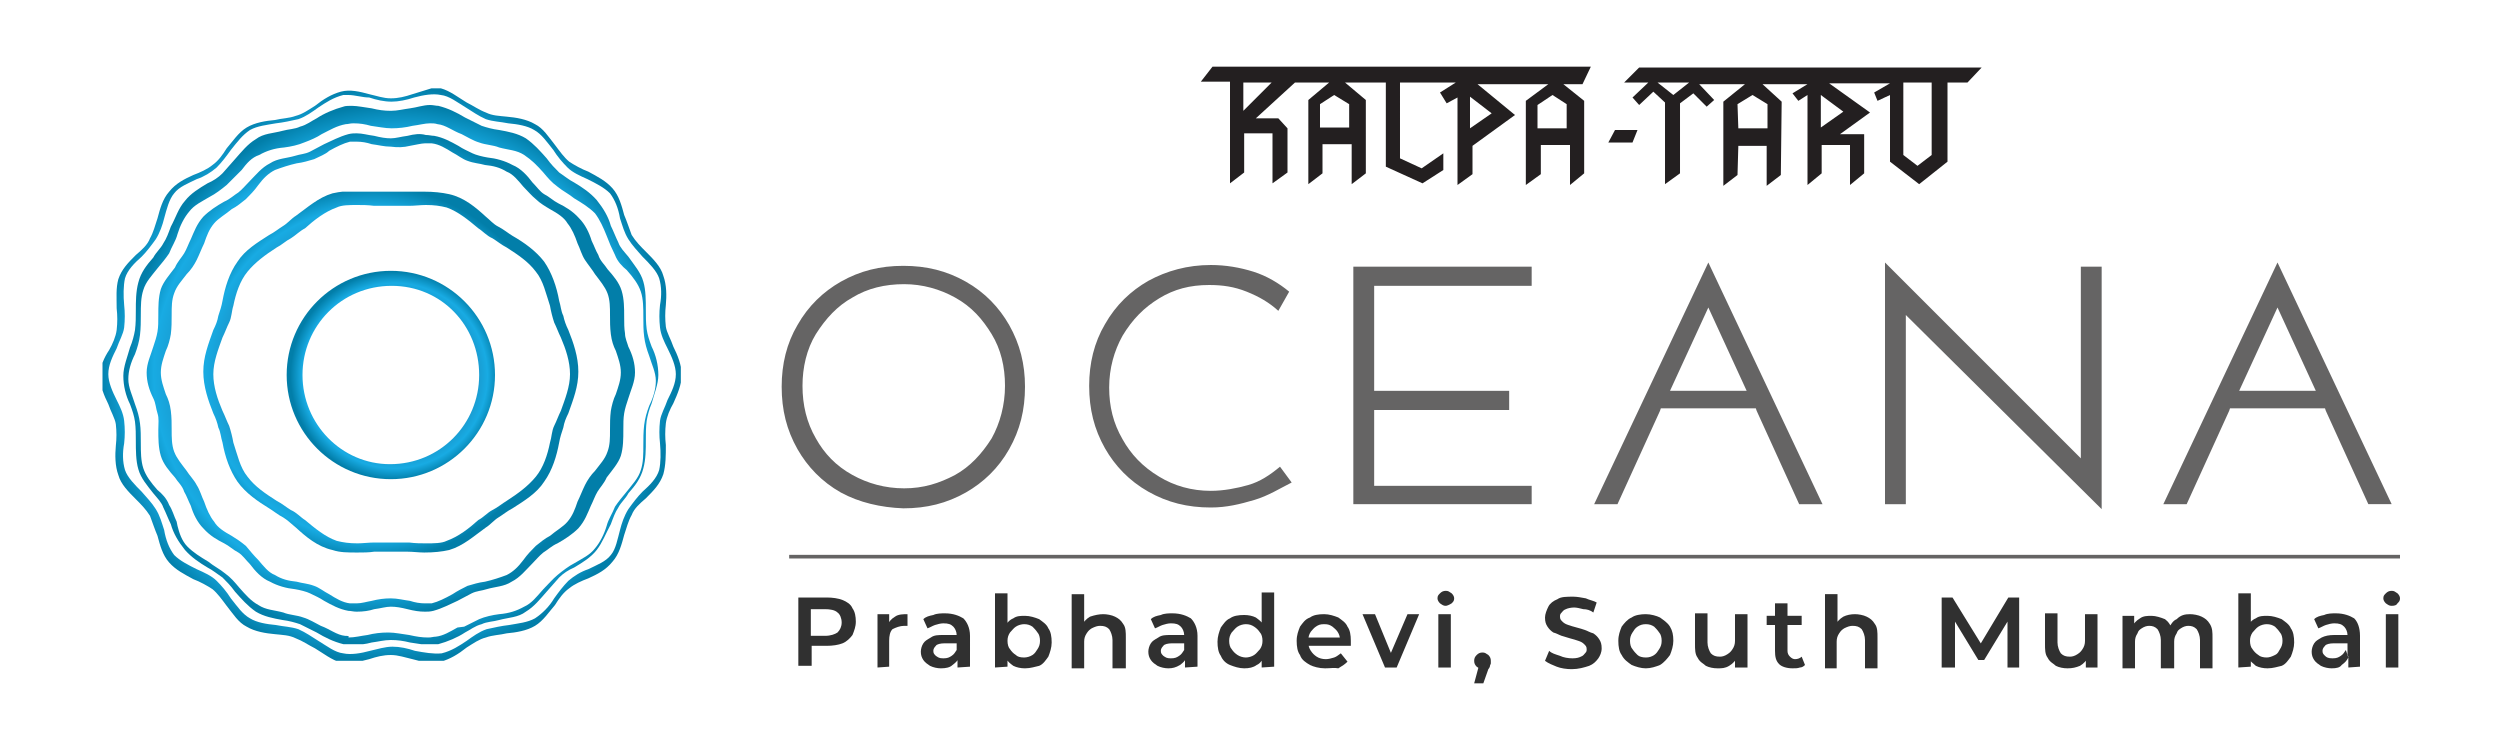 <?xml version="1.0" encoding="utf-8"?>
<!-- Generator: Adobe Illustrator 25.4.1, SVG Export Plug-In . SVG Version: 6.00 Build 0)  -->
<svg version="1.1" id="Layer_1" xmlns="http://www.w3.org/2000/svg" xmlns:xlink="http://www.w3.org/1999/xlink" x="0px" y="0px"
	 viewBox="0 0 300 90" style="enable-background:new 0 0 300 90;" xml:space="preserve">
<style type="text/css">
	
		.st0{clip-path:url(#SVGID_00000165950639718128797140000013959096528109268609_);fill:url(#SVGID_00000041297806042354628640000002176150983446961578_);}
	
		.st1{clip-path:url(#SVGID_00000074413809752909072460000010640274325249803429_);fill:url(#SVGID_00000029047590577819747330000011499952937145549483_);}
	
		.st2{clip-path:url(#SVGID_00000085944015863172853830000005385545804101357999_);fill:url(#SVGID_00000135650985416804861380000010182834392159622558_);}
	
		.st3{clip-path:url(#SVGID_00000142889101680096769610000008997553019657210249_);fill:url(#SVGID_00000029026695797643734170000005399713906657639569_);}
	
		.st4{clip-path:url(#SVGID_00000011744423701595700930000007006874216948246922_);fill:url(#SVGID_00000148663694815289603730000012276964831442598073_);}
	.st5{fill:#231F20;}
	.st6{fill:#656464;}
	.st7{fill:#303030;}
	.st8{fill:none;stroke:#656464;stroke-width:0.437;stroke-miterlimit:10;}
</style>
<g>
	<g>
		<g>
			<g>
				<g>
					<defs>
						<path id="SVGID_1_" d="M49.7,11.7c1.1-0.3,2.3-0.5,3.2-0.3c1,0.1,2,0.9,3,1.5c0.8,0.5,1.5,1,2.4,1.4c0.9,0.3,1.7,0.3,2.7,0.5
							c1.1,0.1,2.3,0.3,3.1,0.8c0.9,0.5,1.5,1.4,2.3,2.4c0.5,0.8,1.1,1.5,1.7,2.1s1.5,1,2.4,1.4c1,0.5,2,1,2.7,1.7
							c0.6,0.8,1,1.8,1.2,3c0.3,0.9,0.5,1.7,1,2.5c0.5,0.8,1.1,1.4,1.7,2.1c0.8,0.8,1.7,1.7,2,2.6c0.3,1,0.3,2.1,0.1,3.2
							c-0.1,0.9-0.1,1.8,0,2.7c0.1,0.9,0.5,1.7,0.9,2.5c0.5,1,1,2.1,1,3.1c0,1.1-0.5,2.1-1,3.1c-0.3,0.9-0.8,1.7-0.9,2.5
							c-0.1,0.9-0.1,1.8,0,2.7c0.1,1.1,0.1,2.3-0.1,3.2c-0.3,1-1.1,1.8-2,2.6c-0.6,0.6-1.2,1.4-1.7,2.1c-0.5,0.8-0.8,1.7-1,2.5
							c-0.3,1.1-0.5,2.3-1.1,3c-0.6,0.8-1.7,1.2-2.7,1.7c-0.9,0.3-1.7,0.8-2.4,1.4c-0.6,0.6-1.2,1.4-1.7,2.1c-0.6,1-1.4,1.8-2.3,2.4
							c-0.9,0.5-2,0.6-3.1,0.8c-0.9,0.1-1.8,0.3-2.7,0.5c-0.9,0.3-1.7,0.9-2.4,1.4c-0.9,0.6-1.8,1.2-3,1.5c-1,0.1-2.1-0.1-3.2-0.3
							c-0.9-0.3-1.8-0.5-2.7-0.5c-0.9,0-1.8,0.3-2.7,0.5c-1.1,0.3-2.3,0.5-3.2,0.3c-1-0.1-2-0.9-3-1.5c-0.8-0.5-1.5-1-2.4-1.4
							c-0.9-0.3-1.7-0.3-2.7-0.5c-1.1-0.1-2.3-0.3-3.1-0.8c-0.9-0.5-1.5-1.4-2.3-2.4c-0.5-0.8-1.1-1.5-1.7-2.1
							c-0.6-0.6-1.5-1-2.4-1.4c-1-0.5-2-1-2.7-1.7c-0.6-0.8-1-1.8-1.2-3c-0.3-0.9-0.5-1.7-1-2.5c-0.5-0.8-1.1-1.4-1.7-2.1
							c-0.8-0.8-1.7-1.7-2-2.6c-0.3-1-0.3-2.1-0.1-3.2c0.1-0.9,0.1-1.8,0-2.7c-0.1-0.9-0.5-1.7-0.9-2.5c-0.5-1-1-2.1-1-3.1
							c0-1.1,0.5-2.1,1-3.1c0.3-0.9,0.8-1.7,0.9-2.5c0.1-0.9,0.1-1.8,0-2.7c-0.1-1.1-0.1-2.3,0.1-3.2c0.3-1,1.1-1.8,2-2.6
							c0.6-0.6,1.2-1.4,1.7-2.1c0.5-0.8,0.8-1.7,1-2.5c0.3-1.1,0.6-2.3,1.2-3c0.6-0.8,1.7-1.2,2.7-1.7c0.9-0.3,1.7-0.8,2.4-1.4
							c0.6-0.6,1.2-1.4,1.7-2.1c0.8-1,1.4-1.8,2.3-2.4c0.9-0.5,2-0.6,3.1-0.8c0.9-0.1,1.8-0.3,2.7-0.5c0.9-0.3,1.7-0.9,2.4-1.4
							c0.9-0.6,1.8-1.2,3-1.5c0.3,0,0.5,0,0.6,0c0.8,0,1.7,0.3,2.5,0.3c0.9,0.3,1.8,0.5,2.7,0.5C47.8,12.2,48.8,12,49.7,11.7
							 M49.5,11.3c-0.9,0.3-1.7,0.5-2.6,0.5c-0.9,0-1.7-0.3-2.6-0.5c-1.1-0.3-2.3-0.6-3.4-0.3c-1.1,0.3-2.1,0.9-3.1,1.7
							c-0.8,0.5-1.5,1-2.3,1.2c-0.8,0.3-1.7,0.3-2.5,0.5c-1.1,0.1-2.4,0.3-3.4,0.9c-1,0.6-1.7,1.7-2.4,2.5c-0.5,0.8-1,1.5-1.7,2
							c-0.6,0.5-1.5,0.9-2.3,1.2c-1.1,0.5-2.1,1-2.9,2c-0.8,0.9-1.1,2.1-1.4,3.2c-0.3,0.9-0.5,1.7-0.9,2.4c-0.3,0.8-1,1.4-1.7,2
							c-0.9,0.9-1.7,1.7-2.1,2.9C13.9,34.6,14,35.7,14,37c0.1,0.9,0.1,1.7,0,2.6c-0.1,0.8-0.5,1.7-0.9,2.4c-0.6,0.9-1.1,2-1.1,3.1
							c0,1.2,0.5,2.4,1,3.4c0.3,0.9,0.8,1.7,0.9,2.4c0.1,0.9,0.1,1.7,0,2.6c-0.1,1.1-0.1,2.4,0.3,3.5c0.3,1.1,1.2,2,2.1,2.9
							c0.6,0.6,1.2,1.2,1.7,2c0.3,0.8,0.6,1.7,0.9,2.4c0.3,1.1,0.6,2.3,1.4,3.2c0.8,0.9,1.8,1.4,2.9,2c0.8,0.3,1.7,0.8,2.3,1.2
							c0.6,0.5,1.1,1.2,1.7,2c0.8,1,1.4,2,2.4,2.5c1,0.6,2.3,0.8,3.4,0.9c0.9,0.1,1.7,0.1,2.5,0.5c0.8,0.3,1.5,0.8,2.3,1.2
							c1,0.6,2,1.4,3.1,1.7c0.3,0,0.5,0.1,0.8,0.1c0.9,0,1.7-0.3,2.6-0.5c0.9-0.3,1.7-0.5,2.6-0.5s1.7,0.3,2.6,0.5
							c1.1,0.3,2.3,0.6,3.4,0.3s2.1-0.9,3.1-1.7c0.8-0.5,1.5-1,2.3-1.2c0.8-0.3,1.7-0.3,2.5-0.5c1.1-0.1,2.4-0.3,3.4-0.9
							c1-0.6,1.7-1.7,2.4-2.5c0.5-0.8,1-1.5,1.7-2c0.6-0.5,1.5-0.9,2.3-1.2c1.1-0.5,2.1-1,2.9-2c0.8-0.9,1.1-2.1,1.4-3.2
							c0.3-0.9,0.5-1.7,0.9-2.4c0.3-0.8,1-1.4,1.7-2c0.9-0.9,1.7-1.7,2.1-2.9c0.3-1.1,0.3-2.3,0.3-3.5c-0.1-0.9-0.1-1.7,0-2.6
							c0.1-0.8,0.5-1.7,0.9-2.4c0.5-1.1,1-2.3,1-3.4c0-1.2-0.5-2.4-1-3.4c-0.3-0.9-0.8-1.7-0.9-2.4c-0.1-0.9-0.1-1.7,0-2.6
							c0.1-1.1,0.1-2.4-0.3-3.5c-0.3-1.1-1.2-2-2.1-2.9c-0.6-0.6-1.2-1.2-1.7-2c-0.3-0.8-0.6-1.7-0.9-2.4c-0.3-1.1-0.6-2.3-1.4-3.2
							c-0.8-0.9-1.8-1.4-2.9-2c-0.8-0.3-1.7-0.8-2.3-1.2c-0.6-0.5-1.1-1.2-1.7-2c-0.8-1-1.4-2-2.4-2.5c-1-0.6-2.3-0.8-3.4-0.9
							c-0.9-0.1-1.7-0.1-2.5-0.5c-0.8-0.3-1.5-0.8-2.3-1.2c-1-0.6-2-1.4-3.1-1.7c-0.3,0-0.5-0.1-0.8-0.1
							C51.2,10.8,50.4,11,49.5,11.3"/>
					</defs>
					<clipPath id="SVGID_00000047771502845132614620000003281664108813798788_">
						<use xlink:href="#SVGID_1_"  style="overflow:visible;"/>
					</clipPath>
					
						<radialGradient id="SVGID_00000168081004284909823850000005838174685584935320_" cx="-4821.659" cy="420.505" r="0.628" gradientTransform="matrix(54.847 0 0 -54.847 264501.438 23108.455)" gradientUnits="userSpaceOnUse">
						<stop  offset="0" style="stop-color:#2572B9"/>
						<stop  offset="0.176" style="stop-color:#29B6E9"/>
						<stop  offset="0.2" style="stop-color:#24ADE4"/>
						<stop  offset="0.311" style="stop-color:#0E8CCD"/>
						<stop  offset="0.365" style="stop-color:#0580C4"/>
						<stop  offset="0.461" style="stop-color:#15628F"/>
						<stop  offset="0.589" style="stop-color:#1B76A4"/>
						<stop  offset="0.887" style="stop-color:#18ABE3"/>
						<stop  offset="0.999" style="stop-color:#027EA9"/>
						<stop  offset="1" style="stop-color:#027EA9"/>
					</radialGradient>
					
						<rect x="12.3" y="10.6" style="clip-path:url(#SVGID_00000047771502845132614620000003281664108813798788_);fill:url(#SVGID_00000168081004284909823850000005838174685584935320_);" width="69.4" height="68.7"/>
				</g>
			</g>
		</g>
		<g>
			<g>
				<g>
					<defs>
						<path id="SVGID_00000075149648492575382130000017737046173907019147_" d="M49.1,24.7c0.6,0,1.4-0.1,2-0.1c1,0,1.7,0.1,2.5,0.3
							c1.4,0.5,2.6,1.5,3.8,2.5c0.5,0.3,1,0.9,1.7,1.2c0.5,0.3,1.1,0.8,1.7,1.1c1.4,0.9,2.6,1.7,3.5,2.9c0.9,1.1,1.2,2.6,1.7,4.1
							c0.1,0.6,0.3,1.4,0.5,2c0.3,0.6,0.5,1.2,0.8,1.8c0.6,1.4,1.1,2.9,1.1,4.4s-0.6,3-1.1,4.4c-0.3,0.6-0.5,1.2-0.8,1.8
							s-0.3,1.4-0.5,2c-0.3,1.5-0.8,3-1.7,4.1c-0.9,1.1-2.1,2-3.5,2.9l0,0c-0.5,0.3-1.1,0.8-1.7,1.1s-1.1,0.9-1.7,1.2
							c-1.1,1-2.4,2-3.8,2.5c-0.6,0.3-1.5,0.3-2.5,0.3c-0.6,0-1.2,0-2-0.1c-0.6,0-1.4,0-2.1,0c-0.8,0-1.4,0-2.1,0
							c-0.6,0-1.4,0.1-2,0.1c-1,0-1.7-0.1-2.5-0.3c-1.4-0.5-2.6-1.5-3.8-2.5c-0.5-0.3-1-0.9-1.7-1.2c-0.5-0.3-1.1-0.8-1.7-1.1
							c-1.4-0.9-2.6-1.7-3.5-2.9c-0.9-1.1-1.2-2.6-1.7-4.1c-0.1-0.6-0.3-1.4-0.5-2c-0.3-0.6-0.5-1.2-0.8-1.8
							c-0.6-1.4-1.1-2.9-1.1-4.4s0.6-3,1.1-4.4c0.3-0.6,0.5-1.2,0.8-1.8c0.3-0.6,0.3-1.4,0.5-2c0.3-1.5,0.8-3,1.7-4.1
							c0.9-1.1,2.1-2,3.5-2.9c0.6-0.3,1.1-0.8,1.7-1.1c0.5-0.3,1.1-0.9,1.7-1.2c1.1-1,2.4-2,3.8-2.5c0.6-0.3,1.5-0.3,2.5-0.3
							c0.6,0,1.2,0,2,0.1c0.6,0,1.4,0,2.1,0C47.7,24.7,48.3,24.7,49.1,24.7 M48.9,23c-0.6,0-1.4,0-2,0c-0.6,0-1.4,0-2,0
							c-0.6,0-1.4-0.1-2-0.1c-1.2,0-2.1,0.1-3,0.3c-1.7,0.5-3,1.7-4.4,2.7c-0.5,0.3-1,0.9-1.5,1.2c-0.5,0.3-1.1,0.8-1.7,1.1l0,0
							c-1.4,0.9-2.9,1.8-3.8,3.2c-1,1.4-1.5,3.1-1.8,4.7c-0.1,0.6-0.3,1.2-0.5,1.8c-0.1,0.6-0.3,1.1-0.6,1.7c-0.6,1.7-1.2,3.2-1.2,5
							c0,1.8,0.6,3.5,1.2,5c0.3,0.6,0.5,1.2,0.6,1.7c0.3,0.6,0.3,1.2,0.5,1.8c0.3,1.7,0.9,3.4,1.8,4.7c1,1.4,2.5,2.4,3.8,3.2
							c0.5,0.3,1.1,0.8,1.7,1.1c0.5,0.3,1,0.8,1.5,1.2c1.2,1.1,2.6,2.3,4.4,2.7c0.9,0.3,1.8,0.3,3,0.3c0.6,0,1.4,0,2-0.1
							c0.6,0,1.4,0,2,0c0.6,0,1.4,0,2,0c0.6,0,1.4,0.1,2,0.1c1.2,0,2.1-0.1,3-0.3c1.7-0.5,3-1.7,4.4-2.7c0.5-0.3,1-0.9,1.5-1.2
							s1.1-0.8,1.7-1.1c1.4-0.9,2.9-1.8,3.8-3.2c1-1.4,1.5-3.1,1.8-4.7c0.1-0.6,0.3-1.2,0.5-1.8c0.1-0.6,0.3-1.1,0.6-1.7
							c0.6-1.7,1.2-3.2,1.2-5c0-1.8-0.6-3.5-1.2-5c-0.3-0.6-0.5-1.2-0.6-1.7c-0.3-0.6-0.3-1.2-0.5-1.8c-0.3-1.7-0.9-3.4-1.8-4.7
							c-1-1.3-2.4-2.3-3.8-3.1l0,0c-0.5-0.3-1.1-0.8-1.7-1.1s-1-0.8-1.5-1.2c-1.2-1.1-2.6-2.3-4.4-2.7C53,23.1,52,23,50.9,23
							C50.3,23,49.5,23,48.9,23"/>
					</defs>
					<clipPath id="SVGID_00000004533530513306664920000007568100115146165412_">
						<use xlink:href="#SVGID_00000075149648492575382130000017737046173907019147_"  style="overflow:visible;"/>
					</clipPath>
					
						<radialGradient id="SVGID_00000015318204685148122470000018395843079450321581_" cx="-4787.205" cy="396.14" r="0.629" gradientTransform="matrix(35.72 0 0 -35.72 171043.938 14194.972)" gradientUnits="userSpaceOnUse">
						<stop  offset="0" style="stop-color:#2572B9"/>
						<stop  offset="0.176" style="stop-color:#29B6E9"/>
						<stop  offset="0.2" style="stop-color:#24ADE4"/>
						<stop  offset="0.311" style="stop-color:#0E8CCD"/>
						<stop  offset="0.365" style="stop-color:#0580C4"/>
						<stop  offset="0.461" style="stop-color:#15628F"/>
						<stop  offset="0.589" style="stop-color:#1B76A4"/>
						<stop  offset="0.887" style="stop-color:#18ABE3"/>
						<stop  offset="0.999" style="stop-color:#027EA9"/>
						<stop  offset="1" style="stop-color:#027EA9"/>
					</radialGradient>
					
						<rect x="24.2" y="23" style="clip-path:url(#SVGID_00000004533530513306664920000007568100115146165412_);fill:url(#SVGID_00000015318204685148122470000018395843079450321581_);" width="45.6" height="44.3"/>
				</g>
			</g>
		</g>
		<g>
			<g>
				<g>
					<defs>
						<path id="SVGID_00000134227319838771210620000017876448009224360615_" d="M36.3,45c0-5.9,4.7-10.7,10.7-10.7
							S57.5,39.1,57.5,45s-4.7,10.7-10.7,10.7C41,55.7,36.3,50.9,36.3,45 M34.4,45c0,6.9,5.6,12.5,12.5,12.5S59.4,51.9,59.4,45
							s-5.6-12.5-12.5-12.5S34.4,38.1,34.4,45"/>
					</defs>
					<clipPath id="SVGID_00000004546701687471454560000000096197259205019013_">
						<use xlink:href="#SVGID_00000134227319838771210620000017876448009224360615_"  style="overflow:visible;"/>
					</clipPath>
					
						<radialGradient id="SVGID_00000062150530700746334180000011555605327228790427_" cx="-4709.182" cy="340.968" r="0.628" gradientTransform="matrix(19.958 0 0 -19.958 94033.289 6850.137)" gradientUnits="userSpaceOnUse">
						<stop  offset="0" style="stop-color:#2572B9"/>
						<stop  offset="0.176" style="stop-color:#29B6E9"/>
						<stop  offset="0.2" style="stop-color:#24ADE4"/>
						<stop  offset="0.311" style="stop-color:#0E8CCD"/>
						<stop  offset="0.365" style="stop-color:#0580C4"/>
						<stop  offset="0.461" style="stop-color:#15628F"/>
						<stop  offset="0.589" style="stop-color:#1B76A4"/>
						<stop  offset="0.887" style="stop-color:#18ABE3"/>
						<stop  offset="0.999" style="stop-color:#027EA9"/>
						<stop  offset="1" style="stop-color:#027EA9"/>
					</radialGradient>
					
						<rect x="34.4" y="32.5" style="clip-path:url(#SVGID_00000004546701687471454560000000096197259205019013_);fill:url(#SVGID_00000062150530700746334180000011555605327228790427_);" width="25.2" height="25.2"/>
				</g>
			</g>
		</g>
		<g>
			<g>
				<g>
					<defs>
						<path id="SVGID_00000056420502890386071900000005776200303542944935_" d="M49.2,17.5c0.6-0.1,1.4-0.3,1.8-0.3
							c0.3,0,0.5,0,0.8,0c0.9,0.1,1.7,0.6,2.5,1.1c0.6,0.3,1.2,0.8,1.8,1c0.8,0.3,1.4,0.3,2.1,0.5l0,0c1,0.1,1.8,0.3,2.6,0.8
							c0.8,0.3,1.4,1.1,2,1.8c0.5,0.5,1,1.1,1.5,1.5c0.5,0.5,1.2,0.9,1.7,1.2c0.9,0.5,1.7,1,2.1,1.7c0.5,0.6,0.9,1.5,1.2,2.4
							c0.3,0.6,0.5,1.4,0.9,2s0.9,1.2,1.2,1.7c0.6,0.8,1.2,1.5,1.5,2.3c0.3,0.8,0.3,1.7,0.3,2.6c0,0.8,0,1.5,0.1,2.3
							c0.1,0.8,0.3,1.4,0.6,2c0.3,0.9,0.6,1.7,0.6,2.6c0,0.9-0.3,1.7-0.6,2.6c-0.3,0.6-0.5,1.4-0.6,2c-0.1,0.8-0.1,1.5-0.1,2.3
							c0,1,0,1.8-0.3,2.6c-0.3,0.9-0.9,1.5-1.5,2.3c-0.5,0.5-0.9,1.1-1.2,1.7c-0.3,0.6-0.6,1.4-0.9,2c-0.3,0.9-0.6,1.7-1.2,2.4
							c-0.5,0.6-1.4,1.1-2.1,1.7c-0.6,0.3-1.2,0.8-1.7,1.2c-0.5,0.5-1,1-1.5,1.7c-0.6,0.8-1.2,1.4-2,1.8c-0.8,0.3-1.7,0.6-2.6,0.8
							l0,0c-0.8,0.1-1.4,0.3-2.1,0.5c-0.6,0.3-1.2,0.6-1.8,1c-0.9,0.5-1.7,0.9-2.5,1.1c-0.3,0-0.5,0-0.8,0c-0.6,0-1.2-0.1-1.8-0.3
							l0,0c-0.8-0.1-1.5-0.3-2.3-0.3s-1.5,0.1-2.3,0.3l0,0c-0.6,0.1-1.2,0.3-1.8,0.3c-0.3,0-0.5,0-0.8,0c-0.9-0.1-1.7-0.6-2.5-1.1
							c-0.6-0.3-1.2-0.8-1.8-1c-0.8-0.3-1.4-0.3-2.1-0.5l0,0c-1-0.1-1.8-0.3-2.6-0.8c-0.8-0.3-1.4-1.1-2-1.8c-0.5-0.5-1-1.1-1.5-1.7
							c-0.6-0.5-1.2-0.9-1.7-1.2c-0.9-0.5-1.7-1-2.1-1.7c-0.5-0.6-0.9-1.5-1.2-2.4c-0.3-0.6-0.5-1.4-0.9-2c-0.3-0.6-0.9-1.2-1.2-1.7
							c-0.6-0.8-1.2-1.5-1.5-2.3c-0.3-0.8-0.3-1.7-0.3-2.6c0-0.8,0-1.5-0.1-2.3c-0.1-0.8-0.3-1.4-0.6-2c-0.3-0.9-0.6-1.7-0.6-2.6
							s0.3-1.7,0.6-2.6c0.3-0.6,0.5-1.4,0.6-2c0.1-0.8,0.1-1.5,0.1-2.3c0-1,0-1.8,0.3-2.6c0.3-0.9,0.9-1.5,1.5-2.3
							c0.5-0.5,0.9-1.1,1.2-1.7c0.3-0.6,0.6-1.4,0.9-2c0.3-0.9,0.6-1.7,1.2-2.4c0.5-0.6,1.4-1.1,2.1-1.7c0.6-0.3,1.2-0.8,1.7-1.2
							c0.5-0.5,1-1,1.5-1.7c0.6-0.8,1.2-1.4,2-1.8c0.8-0.3,1.7-0.6,2.6-0.8l0,0c0.8-0.1,1.4-0.3,2.1-0.5c0.6-0.3,1.4-0.6,1.8-1
							c0.9-0.5,1.7-0.9,2.5-1.1c0.3,0,0.5,0,0.8,0c0.6,0,1.2,0.1,1.8,0.3l0,0c0.8,0.1,1.5,0.3,2.3,0.3
							C47.7,17.7,48.4,17.7,49.2,17.5 M48.9,16.3c-0.8,0.1-1.4,0.3-2,0.3c-0.6,0-1.2-0.1-2-0.3c-0.8-0.1-1.4-0.3-2.1-0.3
							c-0.3,0-0.6,0-1,0.1c-1.1,0.3-2,0.8-2.9,1.2c-0.6,0.3-1.1,0.6-1.7,0.9c-0.6,0.3-1.2,0.3-1.8,0.5c-1,0.3-2.1,0.3-3,0.9
							c-1,0.5-1.7,1.4-2.4,2.1c-0.5,0.5-0.9,1-1.4,1.4c-0.5,0.3-1,0.8-1.7,1.1c-0.9,0.5-1.8,1.1-2.5,1.8c-0.8,0.9-1.1,1.8-1.5,2.7
							c-0.3,0.6-0.5,1.2-0.8,1.7s-0.8,1-1.1,1.7c-0.6,0.8-1.4,1.7-1.7,2.6c-0.3,1-0.3,2.1-0.3,3.1c0,0.8,0,1.4-0.1,2
							s-0.3,1.2-0.5,1.8c-0.3,1-0.8,2-0.8,3.1s0.3,2.1,0.8,3.1c0.3,0.6,0.3,1.2,0.5,1.8s0.1,1.2,0.1,2c0,1,0,2.1,0.3,3.1
							c0.3,1,1,1.8,1.7,2.6c0.3,0.5,0.9,1,1.1,1.7c0.3,0.5,0.5,1.1,0.8,1.7c0.3,1,0.8,2,1.5,2.7c0.8,0.9,1.7,1.4,2.5,1.8
							c0.6,0.3,1.1,0.8,1.7,1.1c0.5,0.3,0.9,0.9,1.4,1.4c0.6,0.8,1.4,1.7,2.4,2.1c0.9,0.5,2,0.8,3,0.9c0.6,0.1,1.4,0.3,1.8,0.5
							c0.6,0.3,1.1,0.5,1.7,0.9c0.9,0.5,1.8,1,2.9,1.2c0.3,0,0.6,0.1,1,0.1c0.8,0,1.5-0.1,2.1-0.3c0.8-0.1,1.4-0.3,2-0.3
							c0.6,0,1.2,0.1,2,0.3c0.8,0.2,1.4,0.3,2.1,0.3c0.3,0,0.6,0,1-0.1c1.1-0.3,2-0.8,2.9-1.2c0.6-0.3,1.1-0.6,1.7-0.9
							c0.6-0.3,1.2-0.3,1.8-0.5c1-0.3,2.1-0.3,3-0.9c1-0.5,1.7-1.4,2.4-2.1c0.5-0.5,0.9-1,1.4-1.4c0.5-0.3,1-0.8,1.7-1.1
							c0.9-0.5,1.8-1.1,2.5-1.8c0.8-0.9,1.1-1.8,1.5-2.7c0.3-0.6,0.5-1.2,0.8-1.7c0.3-0.5,0.8-1,1.1-1.7c0.6-0.8,1.4-1.7,1.7-2.6
							c0.3-1,0.3-2.1,0.3-3.1c0-0.8,0-1.4,0.1-2c0.1-0.6,0.3-1.2,0.5-1.8c0.3-1,0.8-2,0.8-3.1s-0.3-2.1-0.8-3.1
							C75.3,41.2,75,40.6,75,40c-0.1-0.6-0.1-1.2-0.1-2c0-1,0-2.1-0.3-3.1c-0.3-1-1-1.8-1.7-2.6c-0.3-0.5-0.9-1-1.1-1.7
							c-0.3-0.5-0.5-1.1-0.8-1.7c-0.3-1-0.8-2-1.5-2.7c-0.8-0.9-1.7-1.4-2.5-1.8c-0.6-0.3-1.1-0.8-1.7-1.1c-0.5-0.3-0.9-0.9-1.4-1.4
							c-0.6-0.8-1.4-1.7-2.4-2.1c-0.9-0.5-2-0.8-3-0.9c-0.6-0.1-1.4-0.3-1.8-0.5c-0.6-0.3-1.1-0.5-1.7-0.9c-0.9-0.5-1.8-1-2.9-1.2
							c-0.3,0-0.6-0.1-1-0.1C50.4,16,49.7,16.1,48.9,16.3"/>
					</defs>
					<clipPath id="SVGID_00000000216788780157281230000006116960298963116695_">
						<use xlink:href="#SVGID_00000056420502890386071900000005776200303542944935_"  style="overflow:visible;"/>
					</clipPath>
					
						<radialGradient id="SVGID_00000016050772640060651840000015897572737391206072_" cx="-4810.088" cy="412.321" r="0.629" gradientTransform="matrix(46.487 0 0 -46.487 223651.562 19212.426)" gradientUnits="userSpaceOnUse">
						<stop  offset="0" style="stop-color:#2572B9"/>
						<stop  offset="0.176" style="stop-color:#29B6E9"/>
						<stop  offset="0.2" style="stop-color:#24ADE4"/>
						<stop  offset="0.311" style="stop-color:#0E8CCD"/>
						<stop  offset="0.365" style="stop-color:#0580C4"/>
						<stop  offset="0.461" style="stop-color:#15628F"/>
						<stop  offset="0.589" style="stop-color:#1B76A4"/>
						<stop  offset="0.887" style="stop-color:#18ABE3"/>
						<stop  offset="0.999" style="stop-color:#027EA9"/>
						<stop  offset="1" style="stop-color:#027EA9"/>
					</radialGradient>
					
						<rect x="17.5" y="16" style="clip-path:url(#SVGID_00000000216788780157281230000006116960298963116695_);fill:url(#SVGID_00000016050772640060651840000015897572737391206072_);" width="58.8" height="58.1"/>
				</g>
			</g>
		</g>
		<g>
			<g>
				<g>
					<defs>
						<path id="SVGID_00000081640495404157239840000004644005676988928386_" d="M41.4,76.3c-1-0.1-1.8-0.8-2.9-1.2l0,0
							c-0.6-0.3-1.4-0.8-2.1-1c-0.8-0.3-1.7-0.3-2.4-0.6c-1.1-0.3-2.1-0.3-3-0.9c-0.9-0.5-1.5-1.2-2.3-2.1c-0.5-0.6-1-1.2-1.7-1.7
							c-0.6-0.5-1.4-0.9-2-1.4l0,0c-1-0.6-1.8-1.1-2.5-1.8s-1-1.7-1.2-2.5l-0.1-0.5c-0.3-0.6-0.5-1.4-0.9-2
							c-0.3-0.8-0.9-1.4-1.4-1.8c-0.8-0.9-1.4-1.7-1.7-2.6c-0.3-0.9-0.3-2-0.3-3c0-0.8,0-1.7-0.1-2.4c-0.1-0.8-0.3-1.5-0.6-2.3
							c-0.3-1-0.8-2-0.8-3s0.3-2,0.8-3c0.3-0.8,0.5-1.5,0.6-2.3c0.1-0.8,0.1-1.7,0.1-2.4c0-1.1,0-2.1,0.3-3c0.3-1,1-1.7,1.7-2.6
							c0.5-0.6,1-1.2,1.4-1.8c0.3-0.8,0.8-1.5,1-2.3c0.3-1,0.8-2,1.4-2.7c0.6-0.8,1.5-1.2,2.5-1.8c0.6-0.3,1.4-0.9,2-1.4
							c0.5-0.5,1-1,1.5-1.5l0.3-0.3c0.6-0.8,1.2-1.5,2.1-1.8c0.9-0.5,1.8-0.8,3-0.9c0.8-0.1,1.7-0.3,2.4-0.6c0.8-0.3,1.5-0.6,2.1-1
							l0,0c1-0.5,1.8-1,2.9-1.2c0.3,0,0.5-0.1,0.9-0.1c0.8,0,1.4,0.1,2.1,0.3l0,0c0.8,0.1,1.7,0.3,2.5,0.3s1.7-0.1,2.5-0.3l0,0
							c0.8-0.1,1.5-0.3,2.1-0.3c0.3,0,0.6,0,0.9,0.1c1,0.1,1.8,0.8,2.9,1.2l0,0c0.6,0.3,1.4,0.8,2.1,1c0.8,0.3,1.7,0.3,2.4,0.6
							c1.1,0.3,2.1,0.3,3,0.9s1.5,1.2,2.3,2.1c0.5,0.6,1,1.2,1.7,1.7c0.6,0.5,1.4,0.9,2,1.4l0,0c1,0.6,1.8,1.1,2.5,1.8
							c0.6,0.8,1,1.7,1.4,2.7c0.3,0.8,0.6,1.5,1,2.3c0.3,0.8,0.9,1.4,1.4,1.8c0.8,0.9,1.4,1.7,1.7,2.6c0.3,0.9,0.3,2,0.3,3
							c0,0.8,0,1.7,0.1,2.4c0.1,0.8,0.3,1.5,0.6,2.3c0.3,1,0.8,2,0.8,3c0,1-0.3,2-0.8,3c-0.3,0.8-0.5,1.5-0.6,2.3
							c-0.1,0.8-0.1,1.7-0.1,2.4c0,1.1,0,2.1-0.3,3c-0.3,1-1,1.7-1.7,2.6c-0.5,0.6-1,1.2-1.4,1.8c-0.3,0.8-0.8,1.5-1,2.3
							c-0.3,1-0.8,2-1.4,2.7c-0.6,0.8-1.5,1.2-2.5,1.8c-0.6,0.3-1.4,0.9-2,1.4c-0.6,0.5-1.1,1.1-1.7,1.7c-0.8,0.9-1.4,1.7-2.3,2.1
							c-0.9,0.5-1.8,0.8-3,0.9c-0.8,0.1-1.7,0.3-2.4,0.6c-0.6,0.3-1.2,0.6-1.8,0.9l-0.8,0.1c-0.9,0.5-1.7,1-2.6,1.1
							c-0.3,0-0.5,0.1-0.9,0.1c-0.8,0-1.4-0.1-2.3-0.3c-0.8-0.1-1.7-0.3-2.5-0.3c-0.9,0-1.7,0.1-2.5,0.3c-0.8,0.1-1.5,0.3-2.3,0.3
							C42,76.3,41.6,76.3,41.4,76.3 M49.2,13L49.2,13c-0.8,0.1-1.5,0.3-2.3,0.3s-1.5-0.1-2.3-0.3c-0.8-0.1-1.7-0.3-2.4-0.3
							c-0.3,0-0.8,0-1,0.1c-1.1,0.3-2.3,0.8-3.2,1.4c-0.6,0.3-1.2,0.8-2,1c-0.6,0.3-1.4,0.3-2.1,0.5c-1.1,0.3-2.3,0.3-3.2,1
							c-1,0.6-1.7,1.5-2.5,2.4l0,0c-0.5,0.6-1,1.1-1.5,1.7c-0.5,0.5-1.1,0.9-1.8,1.2c-1,0.6-2,1.2-2.7,2.1c-0.8,0.9-1.1,2-1.7,3.1
							c-0.3,0.8-0.5,1.4-0.9,2c-0.3,0.6-0.9,1.1-1.2,1.7c-0.8,0.9-1.5,1.8-1.8,3c-0.3,1.1-0.3,2.3-0.3,3.4c0,0.8,0,1.5-0.1,2.3
							c-0.1,0.6-0.3,1.4-0.6,2.1c-0.3,1.1-0.8,2.3-0.8,3.4c0,1.2,0.3,2.4,0.8,3.4c0.3,0.8,0.5,1.4,0.6,2.1c0.1,0.8,0.1,1.5,0.1,2.3
							c0,1.1,0,2.4,0.3,3.4c0.3,1.1,1.1,2,1.8,2.9l0,0c0.5,0.6,1,1.1,1.2,1.7c0.3,0.6,0.6,1.4,0.9,2c0.3,1.1,0.9,2.1,1.7,3.1
							c0.8,0.9,1.7,1.5,2.7,2.1c0.6,0.3,1.2,0.8,1.8,1.2c0.5,0.5,1,1,1.5,1.7c0.8,0.9,1.5,1.7,2.5,2.4c1,0.6,2.1,0.8,3.2,1
							c0.8,0.1,1.5,0.3,2.1,0.5c0.6,0.3,1.2,0.6,2,1l0,0c1,0.6,2,1.1,3.2,1.4c0.3,0,0.6,0.1,1,0.1c0.8,0,1.7-0.1,2.4-0.3
							c0.8-0.1,1.5-0.3,2.3-0.3c0.8,0,1.5,0.1,2.3,0.3c0.8,0.1,1.7,0.3,2.4,0.3c0.3,0,0.8,0,1-0.1c1.1-0.3,2.3-0.8,3.2-1.4l0,0
							c0.6-0.3,1.2-0.8,2-1c0.6-0.3,1.4-0.3,2.1-0.5c1.1-0.3,2.3-0.3,3.2-1c1-0.6,1.7-1.5,2.5-2.4c0.5-0.6,1-1.1,1.5-1.7
							c0.5-0.5,1.1-0.9,1.8-1.2l0,0c1-0.6,2-1.2,2.7-2.1c0.7-0.9,1.1-2,1.7-3.1c0.3-0.8,0.5-1.4,0.9-2c0.3-0.6,0.9-1.1,1.2-1.7
							c0.8-0.9,1.5-1.8,1.8-3c0.3-1.1,0.3-2.3,0.3-3.4c0-0.8,0-1.5,0.1-2.3c0.1-0.6,0.3-1.4,0.6-2.1c0.3-1.1,0.8-2.3,0.8-3.4
							c0-1.2-0.3-2.4-0.8-3.4c-0.3-0.8-0.5-1.4-0.6-2.1c-0.1-0.8-0.1-1.5-0.1-2.3c0-1.1,0-2.4-0.3-3.4c-0.3-1.1-1.1-2-1.8-3
							c-0.5-0.6-1-1.1-1.2-1.7c-0.3-0.6-0.6-1.4-0.9-2c-0.3-1.1-0.9-2.1-1.7-3.1c-0.8-0.9-1.7-1.5-2.7-2.1c-0.6-0.3-1.2-0.8-1.8-1.2
							c-0.5-0.5-1-1-1.5-1.7c-0.8-0.9-1.5-1.7-2.5-2.4c-1-0.6-2.1-0.8-3.2-1c-0.8-0.1-1.5-0.3-2.1-0.5c-0.6-0.3-1.2-0.6-2-1l0,0
							c-1-0.6-2-1.1-3.2-1.4c-0.3,0-0.6-0.1-1-0.1C50.8,12.6,50,12.9,49.2,13"/>
					</defs>
					<clipPath id="SVGID_00000183949625213091021790000011163653423322768523_">
						<use xlink:href="#SVGID_00000081640495404157239840000004644005676988928386_"  style="overflow:visible;"/>
					</clipPath>
					
						<radialGradient id="SVGID_00000058548909892541454720000000988903321985316011_" cx="-4817.892" cy="417.84" r="0.628" gradientTransform="matrix(51.813 0 0 -51.813 249676.297 21694.494)" gradientUnits="userSpaceOnUse">
						<stop  offset="0" style="stop-color:#2572B9"/>
						<stop  offset="0.176" style="stop-color:#29B6E9"/>
						<stop  offset="0.2" style="stop-color:#24ADE4"/>
						<stop  offset="0.311" style="stop-color:#0E8CCD"/>
						<stop  offset="0.365" style="stop-color:#0580C4"/>
						<stop  offset="0.461" style="stop-color:#15628F"/>
						<stop  offset="0.589" style="stop-color:#1B76A4"/>
						<stop  offset="0.887" style="stop-color:#18ABE3"/>
						<stop  offset="0.999" style="stop-color:#027EA9"/>
						<stop  offset="1" style="stop-color:#027EA9"/>
					</radialGradient>
					
						<rect x="14.1" y="12.6" style="clip-path:url(#SVGID_00000183949625213091021790000011163653423322768523_);fill:url(#SVGID_00000058548909892541454720000000988903321985316011_);" width="65.5" height="64.7"/>
				</g>
			</g>
		</g>
	</g>
	<g>
		<g>
			<g>
				<path class="st5" d="M190.9,8h-45.4l-1.4,1.8h3.5v12.2l1.7-1.3V16h3.4v6l1.8-1.3v-5.3l-1.1-1.2h-2.7l4.7-4.3h4.1l-2.5,2.1v10.1
					l1.7-1.3v-3.5h3.5v4.8l1.7-1.3V12l-2.5-2.1h4.9V20l4.4,2l2.5-1.6v-2l-2.6,1.8l-2.6-1.2V9.9h6.7l-1.9,1.2l0.8,1.3l1.3-0.7v10.5
					l1.8-1.3v-3.4l5.1-3.7l-4.5-3.7h8.5l-2.7,2v10.1l1.8-1.3v-3.5h3.5v4.8l1.7-1.4v-8.7l-2.5-2h2.3L190.9,8z M149.2,13.3V9.9h3.4
					L149.2,13.3z M161.9,12.5v2.8h-3.5v-2.8l1.7-1.1L161.9,12.5z M179,13.6l-2.6,1.8v-3.8L179,13.6z M188,12.5v2.9h-3.5v-2.8
					l1.8-1.2L188,12.5z"/>
				<polygon class="st5" points="193,17.1 195.9,17.1 196.5,15.6 193.8,15.6 				"/>
				<path class="st5" d="M194.9,9.9h2.9l-1.9,1.8l0.8,0.9l1.7-1.6l1.4,1.3v9.8l1.8-1.3v-8.4l1.6-1.2l1.6,1.6l0.9-0.8l-1.8-1.9h5.5
					l-2.6,2.1v10.1l1.7-1.3l0.1-3.5h3.4v4.8l1.7-1.3l0.1-8.8l-2.3-2.1h5.4l-1.8,1.1l0.7,0.9l1.1-0.7v10.8l1.7-1.4v-3.4h3.4v4.8
					l1.7-1.4v-4.7h-2.9l3.6-2.6l-4.9-3.5h7.3l-1.9,1.1l0.4,1l1.5-0.7v8l3.5,2.7l3.4-2.7V9.9h2.4l1.7-1.8h-41.1L194.9,9.9z
					 M228.4,9.9h3.4v8.7l-1.7,1.3l-1.7-1.3L228.4,9.9L228.4,9.9z M218.5,11.4l2.7,2l-2.7,1.9V11.4z M212.1,12.5v2.9h-3.5l-0.1-2.9
					l1.8-1.1L212.1,12.5z M202.7,9.9l-1.9,1.5l-1.9-1.5H202.7z"/>
			</g>
		</g>
		<g>
			<g>
				<path class="st6" d="M100.9,59.1c-2.3-1.3-4-3.1-5.2-5.2c-1.3-2.3-1.9-4.7-1.9-7.5c0-2.7,0.6-5.2,1.9-7.4c1.3-2.3,3.1-4,5.2-5.2
					c2.3-1.3,4.7-1.9,7.5-1.9s5.2,0.6,7.5,1.9c2.3,1.3,4,3.1,5.2,5.2c1.3,2.3,1.9,4.7,1.9,7.4c0,2.8-0.6,5.2-1.9,7.5
					c-1.3,2.3-3.1,4-5.2,5.2c-2.3,1.3-4.7,1.9-7.5,1.9C105.7,60.9,103.1,60.3,100.9,59.1 M114.6,57c1.8-1,3.2-2.5,4.4-4.4
					c1-1.8,1.6-4,1.6-6.3s-0.5-4.4-1.6-6.2s-2.4-3.3-4.4-4.4c-1.8-1-3.9-1.6-6.1-1.6c-2.3,0-4.4,0.5-6.2,1.6c-1.8,1-3.2,2.5-4.4,4.4
					c-1.1,1.8-1.6,4-1.6,6.2c0,2.3,0.5,4.4,1.6,6.3c1,1.8,2.4,3.3,4.4,4.4c1.8,1,3.9,1.6,6.2,1.6S112.7,58,114.6,57"/>
				<path class="st6" d="M150.5,60c-1.7,0.5-3.3,0.9-5.2,0.9c-2.8,0-5.2-0.6-7.5-1.9c-2.3-1.3-4-3.1-5.2-5.2
					c-1.3-2.3-1.9-4.7-1.9-7.5c0-2.7,0.6-5.2,1.9-7.4c1.3-2.3,3.1-4,5.2-5.2c2.2-1.2,4.7-1.9,7.5-1.9c1.8,0,3.5,0.3,5.1,0.8
					c1.6,0.5,3.1,1.4,4.3,2.4l-1.3,2.3c-1.1-1-2.3-1.7-3.8-2.3c-1.5-0.6-2.9-0.8-4.5-0.8c-2.3,0-4.2,0.5-6,1.6
					c-1.8,1.1-3.2,2.5-4.4,4.5c-1,1.8-1.6,3.9-1.6,6.2c0,2.3,0.5,4.3,1.6,6.2c1,1.8,2.4,3.3,4.4,4.5c1.8,1.1,3.9,1.7,6.2,1.7
					c1.5,0,3.1-0.3,4.5-0.7c1.4-0.4,2.6-1.2,3.8-2.2l1.4,1.9C153.6,58.6,152.2,59.5,150.5,60"/>
				<polygon class="st6" points="252.2,32 252.2,61.1 228.7,37.8 228.7,60.5 226.2,60.5 226.2,31.5 249.7,55 249.7,32 				"/>
				<polygon class="st6" points="183.8,34.3 183.8,32 162.4,32 162.4,60.5 183.8,60.5 183.8,58.3 164.9,58.3 164.9,49.2 181.1,49.2 
					181.1,46.9 164.9,46.9 164.9,34.3 				"/>
				<path class="st6" d="M205,31.5l-13.7,29h2.8l5.1-11.2l0.1-0.3h11.4l0.1,0.3l0,0l5.1,11.2h2.8L205,31.5z M200.4,46.9l4.6-10
					l4.6,10H200.4z"/>
				<path class="st6" d="M273.3,31.5l-13.7,29h2.8l5.1-11.2l0.1-0.3H279l0.1,0.3l0,0l5.1,11.2h2.8L273.3,31.5z M268.7,46.9l4.6-10
					l4.6,10H268.7z"/>
			</g>
			<g>
				<path class="st7" d="M95.8,80.1v-8.4h3.4c0.7,0,1.4,0.1,1.9,0.3s1,0.5,1.2,1c0.3,0.4,0.4,1,0.4,1.6s-0.2,1.1-0.4,1.6
					c-0.3,0.4-0.7,0.8-1.2,1s-1.2,0.3-1.9,0.3h-2.5l0.7-0.7v3.1H95.8L95.8,80.1z M97.3,77.1l-0.7-0.8H99c0.7,0,1.2-0.2,1.5-0.4
					c0.3-0.3,0.5-0.7,0.5-1.2c0-0.5-0.2-1-0.5-1.2c-0.3-0.3-0.9-0.4-1.5-0.4h-2.4l0.7-0.8V77.1z"/>
				<path class="st7" d="M105.3,80.1v-6.4h1.4v1.7l-0.2-0.4c0.2-0.4,0.4-0.7,0.9-1c0.4-0.3,1-0.3,1.5-0.3v1.4c-0.1,0-0.2,0-0.2,0
					c-0.1,0-0.1,0-0.2,0c-0.5,0-1,0.2-1.4,0.4c-0.3,0.3-0.4,0.8-0.4,1.4v3.1L105.3,80.1L105.3,80.1z"/>
				<path class="st7" d="M112.9,80.2c-0.4,0-0.9-0.1-1.3-0.3c-0.3-0.2-0.6-0.4-0.8-0.7c-0.2-0.3-0.3-0.6-0.3-1c0-0.3,0.1-0.7,0.3-1
					c0.2-0.3,0.4-0.4,0.9-0.7c0.4-0.3,0.9-0.3,1.5-0.3h1.8v1h-1.7c-0.4,0-0.9,0.1-1,0.3c-0.2,0.2-0.3,0.4-0.3,0.6
					c0,0.3,0.1,0.4,0.3,0.6c0.3,0.2,0.4,0.3,0.9,0.3s0.7-0.1,1-0.3c0.3-0.2,0.4-0.4,0.6-0.7l0.3,0.9c-0.2,0.4-0.4,0.6-0.8,0.9
					C114,80.1,113.5,80.2,112.9,80.2z M114.9,80.1v-1.3l-0.1-0.3v-2.3c0-0.4-0.2-0.8-0.4-1c-0.3-0.3-0.6-0.4-1.2-0.4
					c-0.3,0-0.7,0.1-1,0.2c-0.3,0.1-0.6,0.3-0.9,0.4l-0.5-1.1c0.3-0.3,0.7-0.4,1.2-0.5c0.4-0.2,1-0.2,1.4-0.2c1,0,1.7,0.3,2.2,0.6
					c0.4,0.4,0.8,1.1,0.8,2.1V80L114.9,80.1L114.9,80.1z"/>
				<path class="st7" d="M119.4,80.1v-8.9h1.5v4l-0.1,1.7l0.1,1.7V80L119.4,80.1L119.4,80.1z M123,80.2c-0.5,0-1-0.1-1.4-0.3
					c-0.4-0.3-0.7-0.5-1-1.1c-0.3-0.4-0.4-1.1-0.4-1.8c0-0.7,0.2-1.4,0.4-1.8s0.5-0.8,1-1c0.4-0.3,0.9-0.3,1.4-0.3
					c0.6,0,1.2,0.2,1.7,0.4c0.4,0.3,0.9,0.6,1.1,1.1c0.3,0.4,0.4,1,0.4,1.7c0,0.6-0.2,1.2-0.4,1.7c-0.3,0.4-0.6,0.9-1.1,1.1
					C124.2,80,123.7,80.2,123,80.2z M122.9,78.9c0.3,0,0.7-0.1,1-0.3c0.3-0.2,0.4-0.4,0.6-0.7c0.2-0.3,0.3-0.6,0.3-1s-0.1-0.8-0.3-1
					c-0.2-0.3-0.4-0.5-0.6-0.7c-0.3-0.2-0.6-0.3-1-0.3c-0.3,0-0.7,0.1-1,0.3c-0.3,0.2-0.4,0.4-0.7,0.7c-0.2,0.3-0.3,0.6-0.3,1
					s0.1,0.8,0.3,1c0.2,0.3,0.4,0.5,0.7,0.7C122.1,78.8,122.4,78.9,122.9,78.9z"/>
				<path class="st7" d="M132.4,73.7c0.4,0,1,0.1,1.4,0.3c0.4,0.2,0.7,0.4,1,0.9c0.3,0.4,0.3,1,0.3,1.6v3.7h-1.6v-3.4
					c0-0.5-0.2-1-0.4-1.3c-0.3-0.3-0.6-0.4-1.1-0.4c-0.3,0-0.6,0.1-1,0.3c-0.3,0.2-0.4,0.3-0.6,0.6c-0.2,0.3-0.3,0.6-0.3,1v3.2h-1.5
					v-8.9h1.5v4.2l-0.3-0.5c0.3-0.4,0.5-0.7,1-1C131.4,73.8,131.9,73.7,132.4,73.7z"/>
				<path class="st7" d="M140.2,80.2c-0.4,0-0.9-0.1-1.3-0.3c-0.3-0.2-0.6-0.4-0.8-0.7c-0.2-0.3-0.3-0.6-0.3-1c0-0.3,0.1-0.7,0.3-1
					c0.2-0.3,0.4-0.4,0.9-0.7c0.4-0.3,0.9-0.3,1.5-0.3h1.8v1h-1.7c-0.4,0-0.9,0.1-1,0.3c-0.2,0.2-0.3,0.4-0.3,0.6
					c0,0.3,0.1,0.4,0.3,0.6c0.3,0.2,0.4,0.3,0.9,0.3s0.7-0.1,1-0.3c0.3-0.2,0.4-0.4,0.6-0.7l0.3,0.9c-0.2,0.4-0.4,0.6-0.8,0.9
					C141.1,80.1,140.7,80.2,140.2,80.2z M142.2,80.1v-1.3l-0.1-0.3v-2.3c0-0.4-0.2-0.8-0.4-1c-0.3-0.3-0.6-0.4-1.2-0.4
					c-0.3,0-0.7,0.1-1,0.2c-0.3,0.1-0.6,0.3-0.9,0.4l-0.5-1.1c0.3-0.3,0.7-0.4,1.2-0.5c0.4-0.2,1-0.2,1.4-0.2c1,0,1.7,0.3,2.2,0.6
					c0.4,0.4,0.8,1.1,0.8,2.1V80L142.2,80.1L142.2,80.1z"/>
				<path class="st7" d="M149.3,80.2c-0.6,0-1.2-0.2-1.7-0.4s-0.9-0.6-1.1-1.1c-0.3-0.4-0.4-1-0.4-1.7c0-0.6,0.2-1.2,0.4-1.7
					c0.3-0.4,0.6-0.9,1.1-1.1c0.4-0.3,1-0.4,1.7-0.4c0.5,0,1,0.1,1.4,0.3c0.4,0.3,0.7,0.5,1,1c0.3,0.4,0.4,1.1,0.4,1.8
					c0,0.7-0.1,1.4-0.3,1.8c-0.3,0.4-0.5,0.9-1,1.1C150.4,80.1,149.9,80.2,149.3,80.2z M149.5,78.9c0.3,0,0.7-0.1,1-0.3
					c0.3-0.2,0.4-0.4,0.7-0.7c0.2-0.3,0.3-0.6,0.3-1s-0.1-0.8-0.3-1c-0.2-0.3-0.4-0.5-0.7-0.7c-0.3-0.2-0.6-0.3-1-0.3
					c-0.3,0-0.7,0.1-1,0.3c-0.3,0.2-0.4,0.4-0.7,0.7c-0.2,0.3-0.3,0.6-0.3,1s0.1,0.8,0.3,1c0.2,0.3,0.4,0.5,0.7,0.7
					C148.8,78.8,149.2,78.9,149.5,78.9z M151.4,80.1v-1.5l0.1-1.7l-0.1-1.7v-4.1h1.5V80L151.4,80.1L151.4,80.1z"/>
				<path class="st7" d="M159,80.2c-0.7,0-1.4-0.2-1.8-0.4c-0.5-0.3-1-0.6-1.2-1.2c-0.3-0.4-0.4-1-0.4-1.7s0.2-1.2,0.4-1.7
					c0.3-0.4,0.6-0.9,1.2-1.1c0.4-0.3,1-0.4,1.7-0.4c0.6,0,1.2,0.2,1.7,0.4c0.4,0.3,0.9,0.6,1.1,1.1c0.3,0.4,0.4,1,0.4,1.7
					c0,0.1,0,0.2,0,0.3s0,0.2,0,0.3h-5.3v-1h4.5l-0.5,0.3c0-0.4-0.1-0.7-0.3-1c-0.2-0.3-0.4-0.4-0.6-0.6c-0.3-0.2-0.5-0.3-1-0.3
					s-0.7,0.1-1,0.3c-0.3,0.2-0.4,0.4-0.6,0.6c-0.2,0.3-0.3,0.6-0.3,1v0.3c0,0.4,0.1,0.7,0.3,1c0.2,0.3,0.4,0.5,0.7,0.7
					c0.3,0.2,0.7,0.3,1.1,0.3c0.3,0,0.7-0.1,1-0.2c0.3-0.1,0.5-0.3,0.8-0.5l0.8,1c-0.3,0.3-0.6,0.5-1.1,0.8
					C160.1,80.1,159.7,80.2,159,80.2z"/>
				<path class="st7" d="M166.2,80.1l-2.7-6.4h1.5l2.3,5.6h-0.8l2.4-5.6h1.4l-2.7,6.4H166.2z"/>
				<path class="st7" d="M173.5,72.7c-0.3,0-0.4-0.1-0.7-0.3c-0.2-0.2-0.3-0.4-0.3-0.6c0-0.3,0.1-0.4,0.3-0.6
					c0.2-0.2,0.4-0.3,0.7-0.3c0.3,0,0.4,0.1,0.7,0.3c0.2,0.2,0.3,0.4,0.3,0.6c0,0.3-0.1,0.4-0.3,0.6
					C173.9,72.6,173.6,72.7,173.5,72.7z M172.6,80.1v-6.4h1.5v6.4H172.6z"/>
				<path class="st7" d="M176.9,82l0.7-2.6l0.3,0.9c-0.3,0-0.4-0.1-0.7-0.3c-0.2-0.2-0.3-0.4-0.3-0.7s0.1-0.5,0.3-0.7
					c0.2-0.2,0.4-0.3,0.7-0.3c0.3,0,0.4,0.1,0.7,0.3c0.2,0.2,0.3,0.4,0.3,0.7c0,0.1,0,0.2,0,0.3c0,0.1-0.1,0.2-0.1,0.3
					c0,0.1-0.1,0.3-0.2,0.4l-0.6,1.7C177.9,82,176.9,82,176.9,82z"/>
				<path class="st7" d="M188.6,80.3c-0.6,0-1.3-0.1-1.8-0.3c-0.5-0.2-1-0.4-1.4-0.7l0.5-1.2c0.3,0.3,0.7,0.4,1.3,0.6
					c0.4,0.2,1,0.3,1.5,0.3s0.8-0.1,1-0.2c0.3-0.1,0.4-0.3,0.5-0.4c0.2-0.2,0.2-0.3,0.2-0.5c0-0.3-0.1-0.4-0.3-0.6
					c-0.2-0.2-0.4-0.3-0.7-0.4c-0.3-0.1-0.6-0.2-1-0.3c-0.3-0.1-0.7-0.2-1-0.3c-0.3-0.1-0.6-0.3-1-0.4c-0.3-0.2-0.5-0.4-0.7-0.7
					c-0.2-0.3-0.3-0.6-0.3-1.1c0-0.4,0.2-0.9,0.4-1.3s0.6-0.7,1.1-0.9c0.4-0.3,1.1-0.3,1.9-0.3c0.4,0,1,0.1,1.5,0.2
					c0.4,0.2,1,0.3,1.3,0.5l-0.4,1.2c-0.4-0.3-0.8-0.4-1.2-0.4c-0.4-0.1-0.8-0.2-1.1-0.2c-0.4,0-0.8,0.1-1,0.2
					c-0.3,0.1-0.4,0.3-0.5,0.4c-0.2,0.2-0.2,0.3-0.2,0.5c0,0.3,0.1,0.4,0.3,0.6c0.2,0.2,0.4,0.3,0.7,0.4c0.3,0.1,0.6,0.2,1,0.3
					s0.7,0.2,1,0.3c0.3,0.1,0.6,0.3,1,0.4c0.3,0.2,0.5,0.4,0.7,0.7c0.2,0.3,0.3,0.6,0.3,1.1c0,0.5-0.2,0.9-0.4,1.2
					c-0.3,0.4-0.6,0.7-1.1,0.9C190.1,80.1,189.4,80.3,188.6,80.3z"/>
				<path class="st7" d="M197.5,80.2c-0.6,0-1.2-0.2-1.7-0.4c-0.4-0.3-0.9-0.6-1.2-1.2c-0.3-0.4-0.4-1-0.4-1.7s0.2-1.2,0.4-1.7
					c0.3-0.4,0.7-0.9,1.2-1.1c0.4-0.3,1.1-0.4,1.7-0.4c0.6,0,1.3,0.2,1.7,0.4c0.4,0.3,0.9,0.6,1.2,1.1c0.3,0.5,0.4,1,0.4,1.7
					c0,0.6-0.2,1.2-0.4,1.7c-0.3,0.4-0.7,0.9-1.2,1.2C198.7,80,198.1,80.2,197.5,80.2z M197.5,78.9c0.4,0,0.7-0.1,1-0.3
					c0.3-0.2,0.4-0.4,0.6-0.7c0.2-0.3,0.3-0.6,0.3-1s-0.1-0.8-0.3-1c-0.2-0.3-0.4-0.5-0.6-0.7c-0.3-0.2-0.6-0.3-1-0.3
					c-0.4,0-0.7,0.1-1,0.3c-0.3,0.2-0.4,0.4-0.6,0.7c-0.2,0.3-0.3,0.6-0.3,1s0.1,0.8,0.3,1c0.2,0.3,0.4,0.5,0.6,0.7
					C196.7,78.8,197.1,78.9,197.5,78.9z"/>
				<path class="st7" d="M206.1,80.2c-0.5,0-1-0.1-1.4-0.3c-0.3-0.3-0.7-0.4-1-1c-0.3-0.4-0.3-1-0.3-1.6v-3.7h1.5v3.5
					c0,0.5,0.2,1,0.4,1.3c0.3,0.3,0.6,0.4,1.1,0.4c0.3,0,0.6-0.1,0.9-0.3c0.3-0.2,0.4-0.3,0.6-0.6c0.2-0.3,0.3-0.6,0.3-1v-3.2h1.5
					v6.4h-1.5v-1.7l0.3,0.5c-0.3,0.4-0.5,0.7-1,1S206.6,80.2,206.1,80.2z"/>
				<path class="st7" d="M212,75v-1.1h4.2V75L212,75L212,75z M215.1,80.2c-0.7,0-1.3-0.2-1.6-0.5c-0.4-0.4-0.5-0.9-0.5-1.6v-5.7h1.5
					v5.7c0,0.3,0.1,0.5,0.3,0.7c0.2,0.2,0.4,0.3,0.6,0.3c0.3,0,0.6-0.1,0.8-0.3l0.4,1c-0.2,0.2-0.4,0.3-0.6,0.3
					C215.7,80.2,215.5,80.2,215.1,80.2z"/>
				<path class="st7" d="M222.6,73.7c0.4,0,1,0.1,1.4,0.3c0.4,0.2,0.7,0.4,1,0.9c0.3,0.4,0.3,1,0.3,1.6v3.7h-1.5v-3.4
					c0-0.5-0.2-1-0.4-1.3c-0.3-0.3-0.6-0.4-1.1-0.4c-0.3,0-0.6,0.1-1,0.3c-0.3,0.2-0.4,0.3-0.6,0.6c-0.2,0.3-0.3,0.6-0.3,1v3.2H219
					v-8.9h1.5v4.2l-0.3-0.5c0.3-0.4,0.5-0.7,1-1C221.6,73.8,222.1,73.7,222.6,73.7z"/>
				<path class="st7" d="M233,80.1v-8.4h1.3l3.7,6h-0.6l3.6-6h1.3v8.4h-1.4v-6h0.3l-3.1,5.1h-0.7l-3.1-5.1h0.3v6H233z"/>
				<path class="st7" d="M248.1,80.2c-0.5,0-1-0.1-1.4-0.3c-0.3-0.3-0.7-0.4-1-1c-0.3-0.4-0.3-1-0.3-1.6v-3.7h1.5v3.5
					c0,0.5,0.2,1,0.4,1.3c0.3,0.3,0.6,0.4,1.1,0.4c0.3,0,0.6-0.1,0.9-0.3c0.3-0.2,0.4-0.3,0.6-0.6s0.3-0.6,0.3-1v-3.2h1.5v6.4h-1.4
					v-1.7l0.3,0.5c-0.3,0.4-0.5,0.7-1,1C249.1,80.1,248.7,80.2,248.1,80.2z"/>
				<path class="st7" d="M262.8,73.7c0.4,0,1,0.1,1.4,0.3c0.4,0.2,0.7,0.4,1,0.9s0.3,1,0.3,1.6v3.7H264v-3.4c0-0.5-0.2-1-0.4-1.3
					c-0.3-0.3-0.6-0.4-1-0.4c-0.3,0-0.6,0.1-0.9,0.3c-0.3,0.2-0.4,0.3-0.5,0.6c-0.2,0.3-0.3,0.6-0.3,1v3.2h-1.6v-3.4
					c0-0.5-0.2-1-0.4-1.3c-0.3-0.3-0.6-0.4-1-0.4c-0.3,0-0.6,0.1-0.9,0.3c-0.3,0.2-0.4,0.3-0.5,0.6c-0.2,0.3-0.3,0.6-0.3,1v3.2h-1.5
					v-6.3h1.4v1.7l-0.3-0.4c0.3-0.4,0.5-0.7,1-1c0.4-0.3,0.9-0.3,1.4-0.3c0.5,0,1.1,0.2,1.6,0.4c0.4,0.3,0.7,0.7,0.9,1.4l-0.5-0.3
					c0.3-0.4,0.5-0.9,1-1.1C261.7,73.8,262.2,73.7,262.8,73.7z"/>
				<path class="st7" d="M268.6,80.1v-8.9h1.5v4l-0.1,1.7l0.1,1.7V80L268.6,80.1L268.6,80.1z M272.1,80.2c-0.5,0-1-0.1-1.4-0.3
					c-0.3-0.3-0.7-0.5-1-1.1c-0.3-0.4-0.4-1.1-0.4-1.8c0-0.7,0.2-1.4,0.4-1.8s0.5-0.8,1-1c0.4-0.3,0.9-0.3,1.4-0.3
					c0.6,0,1.2,0.2,1.7,0.4c0.4,0.3,0.9,0.6,1.1,1.1c0.3,0.4,0.4,1,0.4,1.7c0,0.6-0.2,1.2-0.4,1.7c-0.3,0.4-0.6,0.9-1.1,1.1
					C273.3,80,272.8,80.2,272.1,80.2z M272,78.9c0.3,0,0.6-0.1,1-0.3s0.4-0.4,0.6-0.7c0.2-0.3,0.3-0.6,0.3-1s-0.1-0.8-0.3-1
					c-0.2-0.3-0.4-0.5-0.6-0.7c-0.3-0.2-0.6-0.3-1-0.3c-0.3,0-0.7,0.1-1,0.3c-0.3,0.2-0.4,0.4-0.7,0.7c-0.2,0.3-0.3,0.6-0.3,1
					s0.1,0.8,0.3,1c0.2,0.3,0.4,0.5,0.7,0.7C271.2,78.8,271.6,78.9,272,78.9z"/>
				<path class="st7" d="M279.8,80.2c-0.4,0-0.9-0.1-1.3-0.3c-0.3-0.2-0.6-0.4-0.8-0.7c-0.2-0.3-0.3-0.6-0.3-1c0-0.3,0.1-0.7,0.3-1
					c0.2-0.3,0.4-0.4,0.9-0.7c0.4-0.2,0.9-0.3,1.5-0.3h1.8v1H280c-0.4,0-0.9,0.1-1,0.3c-0.2,0.2-0.3,0.4-0.3,0.6
					c0,0.3,0.1,0.4,0.3,0.6s0.4,0.3,0.9,0.3s0.7-0.1,1-0.3c0.3-0.2,0.4-0.4,0.6-0.7l0.3,0.9c-0.2,0.4-0.4,0.6-0.8,0.9
					C280.8,80.1,280.4,80.2,279.8,80.2z M281.8,80.1v-1.3l-0.1-0.3v-2.3c0-0.4-0.2-0.8-0.4-1c-0.3-0.3-0.6-0.4-1.2-0.4
					c-0.3,0-0.7,0.1-1,0.2c-0.3,0.1-0.6,0.3-0.9,0.4l-0.5-1.1c0.3-0.3,0.7-0.4,1.2-0.5c0.4-0.2,1-0.2,1.4-0.2c1,0,1.7,0.3,2.2,0.6
					c0.4,0.4,0.7,1.1,0.7,2.1V80L281.8,80.1L281.8,80.1z"/>
				<path class="st7" d="M287,72.7c-0.3,0-0.4-0.1-0.7-0.3c-0.2-0.2-0.3-0.4-0.3-0.6c0-0.3,0.1-0.4,0.3-0.6c0.2-0.2,0.4-0.3,0.7-0.3
					s0.4,0.1,0.7,0.3c0.2,0.2,0.3,0.4,0.3,0.6c0,0.3-0.1,0.4-0.3,0.6C287.6,72.6,287.4,72.7,287,72.7z M286.3,80.1v-6.4h1.5v6.4
					H286.3z"/>
			</g>
			<line class="st8" x1="94.7" y1="66.8" x2="288" y2="66.8"/>
		</g>
	</g>
</g>
</svg>
